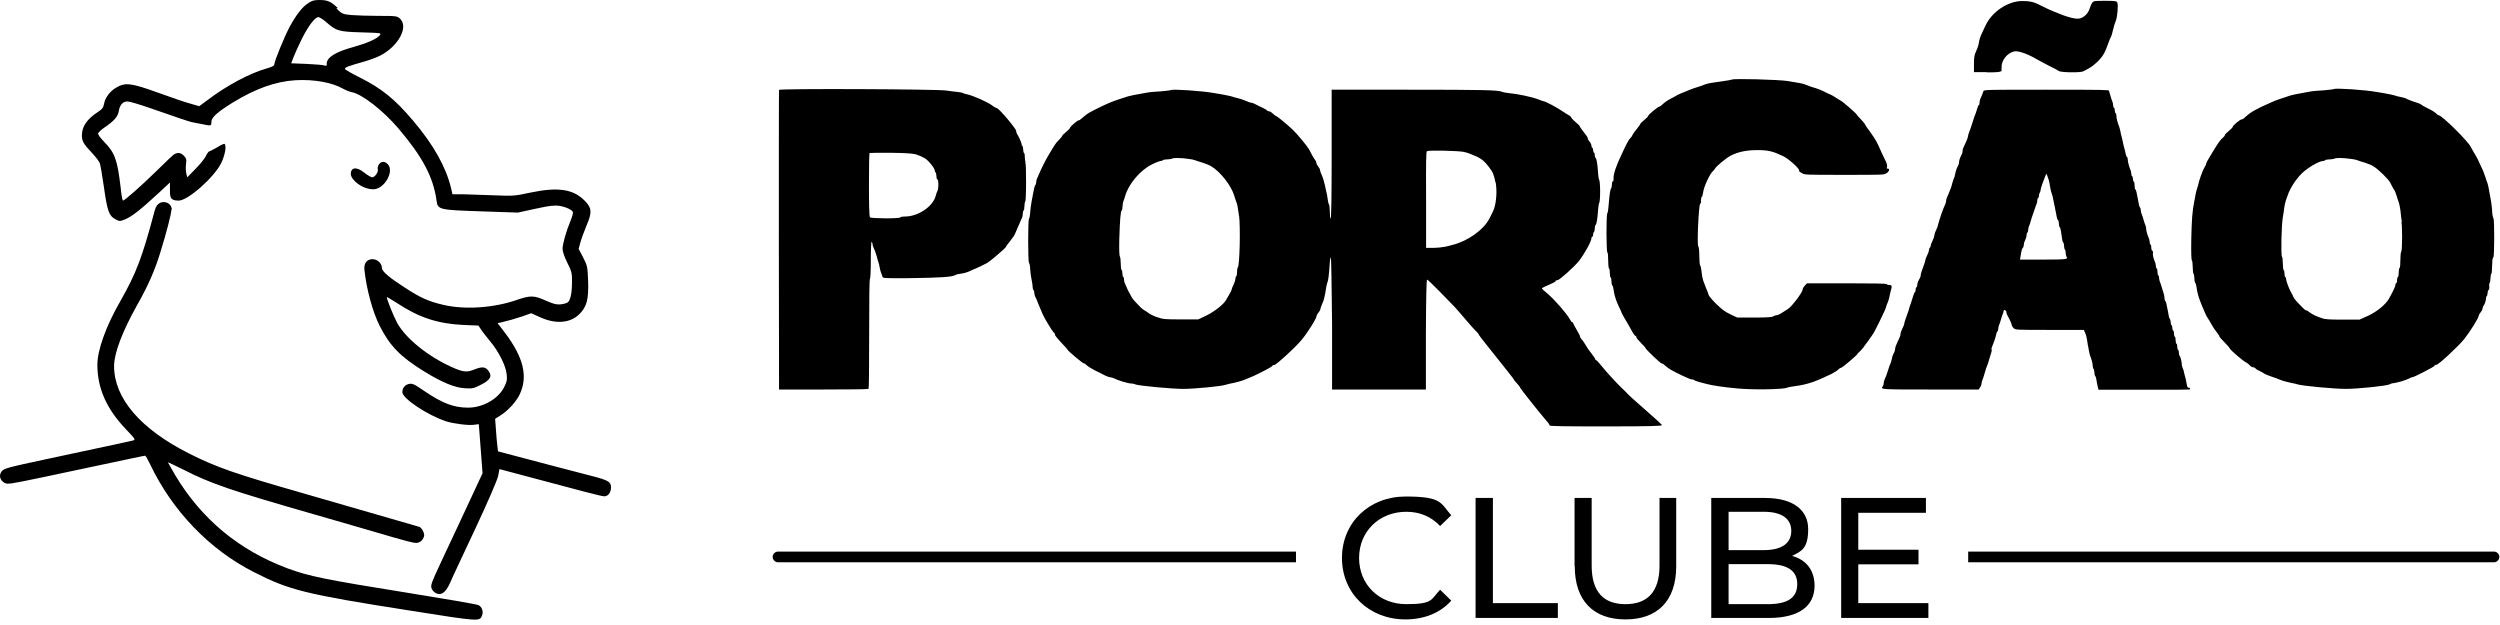 <?xml version="1.0" encoding="utf-8"?>
<svg xmlns="http://www.w3.org/2000/svg" fill="none" height="100%" overflow="visible" preserveAspectRatio="none" style="display: block;" viewBox="0 0 216 54" width="100%">
<g id="logo_">
<g id="Vector">
<path d="M171.654 6.235H170.55V5.523C170.55 4.935 170.586 4.739 170.746 4.4C170.853 4.187 170.96 3.848 170.977 3.67C170.995 3.51 171.084 3.207 171.156 3.046C171.227 2.886 171.405 2.494 171.548 2.209C172.1 1.015 173.489 0.089 174.719 0.089C175.948 0.089 175.948 0.374 177.409 0.98C178.585 1.479 179.262 1.657 179.654 1.603C180.045 1.532 180.42 1.158 180.544 0.748C180.598 0.552 180.705 0.321 180.776 0.232C180.901 0.071 180.972 0.071 181.88 0.071C182.753 0.071 182.86 0.089 182.932 0.214C183.038 0.41 182.932 1.514 182.807 1.799C182.753 1.906 182.646 2.245 182.575 2.547C182.504 2.833 182.433 3.118 182.397 3.153C182.361 3.207 182.237 3.492 182.13 3.812C182.023 4.133 181.845 4.543 181.738 4.703C181.506 5.113 180.918 5.665 180.491 5.897C180.313 5.986 180.081 6.111 179.992 6.164C179.778 6.289 178.032 6.271 177.872 6.128C177.801 6.075 177.444 5.879 177.035 5.683C176.643 5.487 176.09 5.184 175.805 5.024C175.128 4.632 174.362 4.382 174.06 4.436C173.454 4.561 172.937 5.166 172.937 5.772C172.937 6.378 172.902 6.111 172.848 6.164C172.795 6.235 172.403 6.253 171.654 6.253M162.961 26.473C163.139 26.046 163.174 25.957 163.228 25.725C163.263 25.511 163.37 25.084 163.424 24.888C163.477 24.71 163.424 24.621 163.246 24.621C163.067 24.621 163.032 24.585 163.014 24.549C162.978 24.496 161.749 24.478 159.54 24.478H156.12L155.941 24.674C155.834 24.781 155.745 24.941 155.745 25.03C155.745 25.244 154.819 26.473 154.516 26.669C154.445 26.705 154.231 26.865 154.017 26.99C153.804 27.133 153.572 27.239 153.483 27.239C153.394 27.239 153.269 27.293 153.216 27.329C153.144 27.4 152.717 27.436 151.612 27.436H150.098L149.492 27.15C149.029 26.937 148.744 26.705 148.281 26.26C147.942 25.921 147.657 25.583 147.622 25.476C147.604 25.387 147.55 25.226 147.497 25.119C147.461 25.03 147.39 24.87 147.354 24.763C147.319 24.656 147.247 24.496 147.212 24.389C147.123 24.193 147.052 23.855 146.998 23.338C146.98 23.142 146.927 22.964 146.891 22.928C146.856 22.893 146.82 22.518 146.82 22.109C146.82 21.699 146.784 21.325 146.731 21.289C146.606 21.182 146.766 17.762 146.891 17.619C147.016 17.477 146.962 17.441 146.962 17.299C146.962 17.156 146.998 17.031 147.034 17.014C147.069 16.996 147.123 16.835 147.141 16.675C147.194 16.158 147.729 15 148.014 14.769C148.067 14.715 148.138 14.644 148.174 14.573C148.281 14.359 149.189 13.611 149.563 13.433C150.205 13.112 150.917 12.969 151.844 12.969C152.788 12.969 153.198 13.076 154.089 13.504C154.534 13.718 155.443 14.537 155.443 14.715C155.443 14.893 155.549 14.858 155.674 14.947C155.888 15.107 155.924 15.107 159.308 15.107C162.693 15.107 162.747 15.107 162.961 14.983C163.192 14.876 163.317 14.573 163.121 14.573C162.925 14.573 163.05 14.484 163.05 14.377C163.05 14.27 163.014 14.127 162.978 14.038C162.943 13.967 162.765 13.593 162.586 13.219C162.426 12.827 162.212 12.399 162.141 12.257C162.07 12.114 161.82 11.722 161.571 11.384C161.322 11.063 161.126 10.76 161.126 10.725C161.126 10.689 160.965 10.511 160.787 10.315C160.609 10.137 160.431 9.941 160.413 9.887C160.36 9.781 159.273 8.818 159.006 8.676C158.881 8.605 158.667 8.48 158.542 8.391C158.418 8.302 158.24 8.213 158.133 8.159C158.026 8.124 157.759 7.999 157.527 7.874C157.295 7.767 156.992 7.643 156.85 7.607C156.618 7.554 156.244 7.411 155.924 7.286C155.745 7.215 155.549 7.179 154.463 7.001C153.661 6.877 149.742 6.77 149.635 6.877C149.599 6.894 149.243 6.966 148.833 7.019C147.924 7.144 147.586 7.197 147.39 7.269C147.087 7.393 146.695 7.518 146.464 7.589C146.339 7.625 146.09 7.714 145.929 7.785C145.769 7.856 145.466 7.981 145.27 8.052C145.074 8.142 144.86 8.231 144.807 8.284C144.736 8.32 144.522 8.444 144.308 8.551C144.094 8.658 143.809 8.854 143.684 8.979C143.56 9.104 143.417 9.21 143.364 9.21C143.257 9.21 142.42 9.905 142.402 10.012C142.402 10.066 142.241 10.226 142.063 10.368C141.885 10.511 141.725 10.671 141.725 10.707C141.725 10.742 141.564 10.956 141.368 11.206C141.172 11.437 141.03 11.669 141.03 11.705C141.03 11.74 140.959 11.829 140.887 11.9C140.727 12.061 140.567 12.346 140.104 13.344C139.623 14.359 139.409 15 139.409 15.392C139.409 15.784 139.373 15.624 139.338 15.66C139.302 15.677 139.266 15.82 139.266 15.962C139.266 16.105 139.231 16.247 139.195 16.283C139.124 16.372 139.052 16.853 138.981 17.78C138.963 18.1 138.91 18.385 138.874 18.421C138.767 18.528 138.785 21.752 138.874 21.806C138.928 21.824 138.946 22.144 138.946 22.501C138.946 22.857 138.981 23.178 139.017 23.195C139.07 23.213 139.088 23.391 139.088 23.587C139.088 23.783 139.124 23.944 139.159 23.979C139.213 23.997 139.231 24.157 139.231 24.318C139.231 24.478 139.266 24.639 139.302 24.656C139.338 24.674 139.391 24.834 139.409 24.995C139.462 25.476 139.623 25.957 139.854 26.456C139.979 26.705 140.086 26.937 140.086 26.972C140.086 27.008 140.193 27.204 140.317 27.418C140.656 27.988 140.834 28.308 141.03 28.665C141.119 28.825 141.226 28.985 141.279 29.003C141.351 29.021 141.386 29.092 141.386 29.146C141.386 29.199 141.564 29.413 141.778 29.627C141.992 29.84 142.17 30.037 142.17 30.072C142.17 30.161 143.471 31.408 143.578 31.408C143.684 31.408 143.756 31.497 143.863 31.586C143.969 31.693 144.183 31.836 144.326 31.925C144.86 32.246 146.018 32.78 146.161 32.78C146.303 32.78 146.321 32.798 146.357 32.834C146.392 32.869 146.588 32.94 146.766 32.994C146.962 33.047 147.265 33.118 147.443 33.172C147.853 33.297 149.082 33.475 150.134 33.564C151.452 33.689 154.071 33.653 154.409 33.493C154.463 33.457 154.819 33.404 155.175 33.35C156.173 33.208 156.814 32.994 158.222 32.317C158.471 32.192 158.756 32.014 158.827 31.925C158.899 31.854 158.988 31.782 159.059 31.782C159.166 31.782 160.413 30.713 160.466 30.607C160.466 30.571 160.591 30.446 160.698 30.357C160.805 30.25 160.93 30.108 160.983 30.037C161.037 29.965 161.215 29.698 161.393 29.484C161.553 29.253 161.785 28.932 161.892 28.754C162.105 28.38 162.711 27.133 162.818 26.883C162.854 26.794 162.925 26.616 162.978 26.491M88.582 14.038C88.635 14.074 88.653 14.715 88.653 15.731C88.653 16.746 88.617 17.388 88.582 17.423C88.546 17.441 88.51 17.619 88.51 17.815C88.51 18.011 88.475 18.172 88.439 18.189C88.404 18.207 88.368 18.332 88.368 18.474C88.368 18.617 88.332 18.759 88.297 18.831C88.261 18.902 88.19 19.044 88.154 19.151C88.118 19.258 87.994 19.508 87.905 19.721C87.816 19.935 87.709 20.167 87.673 20.256C87.638 20.345 87.442 20.612 87.263 20.844C87.067 21.075 86.907 21.307 86.907 21.343C86.907 21.414 85.553 22.572 85.304 22.714C85.037 22.857 84.306 23.213 84.27 23.213C84.235 23.213 84.057 23.302 83.825 23.409C83.611 23.516 83.255 23.623 83.041 23.641C82.827 23.676 82.614 23.712 82.578 23.748C82.346 23.926 81.349 23.997 78.587 24.033C76.45 24.051 76.289 24.033 76.254 23.926C76.236 23.855 76.182 23.712 76.147 23.623C76.075 23.463 75.986 23.071 75.969 22.928C75.969 22.875 75.933 22.768 75.897 22.661C75.862 22.554 75.79 22.323 75.755 22.162C75.666 21.841 75.559 21.556 75.452 21.343C75.416 21.271 75.381 21.129 75.381 21.058C75.381 20.986 75.345 20.897 75.309 20.897C75.274 20.897 75.238 21.467 75.238 22.465C75.238 23.463 75.202 24.051 75.167 24.086C75.113 24.122 75.096 25.725 75.096 28.825C75.096 31.925 75.078 33.564 75.042 33.6C75.007 33.635 73.243 33.653 71.141 33.653H67.31C67.31 33.635 67.292 20.755 67.292 20.755C67.292 13.664 67.292 7.821 67.31 7.767C67.346 7.643 80.814 7.696 81.758 7.821C82.097 7.874 82.542 7.928 82.756 7.946C82.97 7.963 83.184 8.017 83.219 8.052C83.273 8.088 83.433 8.124 83.593 8.159C84.039 8.248 85.339 8.818 85.713 9.104C85.892 9.246 86.105 9.353 86.141 9.353C86.301 9.353 87.798 11.117 87.798 11.313C87.798 11.509 87.905 11.598 88.029 11.847C88.154 12.097 88.261 12.364 88.261 12.435C88.261 12.506 88.297 12.595 88.332 12.613C88.368 12.631 88.404 12.774 88.404 12.916C88.404 13.059 88.439 13.201 88.475 13.219C88.528 13.237 88.546 13.415 88.546 13.611C88.546 13.807 88.582 13.967 88.617 14.003M80.975 15.499C80.939 15.481 80.903 15.339 80.903 15.196C80.903 15.054 80.868 14.911 80.832 14.893C80.796 14.876 80.761 14.787 80.761 14.733C80.761 14.537 80.226 13.86 79.888 13.664C79.71 13.557 79.389 13.415 79.157 13.344C78.837 13.255 78.249 13.219 76.966 13.201C75.986 13.201 75.167 13.201 75.131 13.219C75.096 13.255 75.078 14.484 75.078 15.98C75.078 17.477 75.096 18.706 75.167 18.777C75.274 18.884 77.732 18.902 77.803 18.777C77.821 18.724 78.017 18.706 78.213 18.706C79.318 18.706 80.583 17.851 80.832 16.96C80.885 16.746 80.975 16.515 81.01 16.461C81.099 16.283 81.099 15.57 81.01 15.517M143.56 36.735C143.578 36.806 142.58 36.842 138.732 36.842C134.884 36.842 133.886 36.824 133.886 36.753C133.886 36.682 133.726 36.468 133.512 36.236C133.013 35.666 131.338 33.546 131.338 33.493C131.338 33.439 131.267 33.386 131.214 33.297C131.142 33.208 131.018 33.083 130.946 32.994C130.875 32.905 130.804 32.834 130.804 32.798C130.804 32.762 130.127 31.907 128.488 29.858C128.078 29.36 127.74 28.896 127.74 28.861C127.74 28.825 127.651 28.736 127.562 28.647C127.455 28.558 127.045 28.095 126.635 27.614C126.225 27.133 125.78 26.616 125.655 26.491C125.531 26.367 124.961 25.779 124.408 25.209C123.838 24.639 123.357 24.157 123.304 24.157C123.25 24.157 123.215 25.28 123.197 28.896V33.653H115.091V27.934C115.055 24.514 115.02 22.233 114.984 22.233C114.948 22.233 114.895 22.536 114.877 22.91C114.824 23.73 114.77 24.229 114.681 24.425C114.645 24.514 114.592 24.71 114.574 24.888C114.556 25.048 114.503 25.262 114.503 25.351C114.485 25.44 114.432 25.601 114.414 25.743C114.396 25.868 114.307 26.117 114.218 26.295C114.147 26.473 114.075 26.669 114.075 26.723C114.075 26.776 114.004 26.901 113.915 27.008C113.826 27.115 113.755 27.239 113.755 27.293C113.755 27.507 112.953 28.789 112.419 29.413C111.902 30.037 110.263 31.533 110.103 31.533C109.942 31.533 109.978 31.586 109.907 31.64C109.746 31.782 108.802 32.263 108.25 32.513C108 32.62 107.68 32.744 107.555 32.798C107.306 32.905 106.807 33.047 106.326 33.136C106.165 33.172 105.969 33.225 105.898 33.243C105.613 33.368 103.208 33.6 102.246 33.6C101.248 33.6 98.362 33.332 98.077 33.208C97.97 33.154 97.828 33.136 97.739 33.136C97.489 33.136 96.581 32.869 96.207 32.673C96.135 32.638 96.011 32.602 95.939 32.602C95.868 32.602 95.654 32.531 95.476 32.442C95.298 32.352 94.906 32.139 94.585 31.996C94.283 31.836 93.962 31.64 93.891 31.551C93.802 31.462 93.695 31.39 93.641 31.39C93.534 31.39 92.287 30.339 92.234 30.215C92.234 30.179 92.091 30.037 91.967 29.894C91.486 29.395 91.147 29.003 91.147 28.914C91.147 28.825 91.094 28.754 91.005 28.683C90.844 28.504 90.239 27.489 90.096 27.168C90.007 26.972 89.882 26.669 89.757 26.366C89.579 25.903 89.508 25.743 89.437 25.618C89.401 25.547 89.366 25.404 89.366 25.298C89.366 25.191 89.33 25.084 89.294 25.066C89.259 25.048 89.223 24.924 89.223 24.817C89.223 24.71 89.187 24.407 89.134 24.193C89.081 23.962 89.027 23.552 89.009 23.267C89.009 23 88.938 22.732 88.902 22.697C88.813 22.59 88.813 19.009 88.902 18.92C88.938 18.884 88.992 18.635 89.009 18.35C89.027 18.065 89.081 17.637 89.134 17.388C89.187 17.138 89.241 16.835 89.259 16.729C89.348 16.23 89.401 16.034 89.455 15.98C89.49 15.962 89.526 15.855 89.526 15.749C89.526 15.642 89.561 15.499 89.597 15.428C89.633 15.357 89.704 15.214 89.74 15.107C89.954 14.591 90.399 13.7 90.684 13.255C90.844 12.969 91.058 12.649 91.129 12.524C91.201 12.399 91.379 12.186 91.521 12.061C91.646 11.936 91.771 11.776 91.771 11.74C91.771 11.705 91.931 11.544 92.109 11.402C92.287 11.259 92.448 11.099 92.448 11.045C92.448 10.956 93.071 10.404 93.178 10.404C93.285 10.404 93.392 10.279 93.588 10.119C94.015 9.763 94.051 9.745 95.102 9.228C95.565 8.997 96.242 8.712 96.599 8.605C96.955 8.48 97.311 8.373 97.365 8.355C97.489 8.302 98.273 8.142 99.022 8.017C99.271 7.963 99.859 7.91 100.304 7.892C100.75 7.856 101.141 7.803 101.177 7.785C101.284 7.678 103.867 7.856 104.865 8.035C105.88 8.195 106.397 8.32 106.486 8.355C106.54 8.391 106.718 8.427 106.878 8.462C107.056 8.498 107.377 8.605 107.591 8.694C107.804 8.801 108.036 8.872 108.089 8.872C108.196 8.872 108.321 8.925 108.66 9.104C108.731 9.139 108.927 9.246 109.105 9.317C109.283 9.406 109.443 9.495 109.479 9.549C109.497 9.585 109.586 9.62 109.657 9.62C109.728 9.62 109.871 9.709 109.978 9.816C110.085 9.923 110.192 10.012 110.227 10.012C110.316 10.012 111.189 10.725 111.706 11.223C112.098 11.598 112.953 12.631 113.096 12.898C113.149 12.987 113.274 13.219 113.381 13.433C113.505 13.646 113.63 13.842 113.666 13.878C113.701 13.931 113.737 14.003 113.737 14.074C113.737 14.145 113.808 14.288 113.897 14.395C113.986 14.502 114.058 14.644 114.058 14.715C114.058 14.787 114.111 14.947 114.182 15.089C114.289 15.321 114.378 15.588 114.485 16.052C114.485 16.141 114.556 16.354 114.592 16.55C114.645 16.746 114.699 17.049 114.717 17.245C114.735 17.441 114.788 17.619 114.824 17.673C114.859 17.708 114.895 17.993 114.895 18.296C114.895 18.599 114.931 18.884 114.966 18.902C115.02 18.938 115.055 17.031 115.055 13.344V7.75C115.073 7.75 121.647 7.75 121.647 7.75C128.185 7.75 129.468 7.785 129.753 7.928C129.842 7.963 130.091 8.017 130.287 8.035C131.089 8.106 132.372 8.373 132.906 8.587C133.067 8.658 133.28 8.729 133.369 8.747C133.583 8.783 134.545 9.3 135.008 9.62C135.24 9.781 135.489 9.923 135.578 9.976C135.65 10.012 135.739 10.101 135.774 10.172C135.792 10.244 135.97 10.404 136.149 10.564C136.327 10.707 136.487 10.867 136.487 10.903C136.487 10.938 136.576 11.063 136.665 11.188C137.111 11.758 137.182 11.865 137.182 11.954C137.182 12.043 137.253 12.132 137.342 12.239C137.431 12.346 137.503 12.506 137.503 12.595C137.503 12.684 137.538 12.774 137.574 12.774C137.609 12.774 137.645 12.863 137.645 12.952C137.645 13.041 137.681 13.165 137.716 13.183C137.77 13.201 137.788 13.308 137.788 13.415C137.788 13.522 137.823 13.611 137.859 13.646C137.948 13.7 138.019 14.145 138.073 14.929C138.09 15.25 138.144 15.535 138.179 15.57C138.215 15.624 138.251 16.052 138.251 16.55C138.251 17.049 138.215 17.477 138.179 17.512C138.144 17.548 138.09 17.851 138.073 18.154C138.019 18.92 137.948 19.383 137.859 19.436C137.823 19.454 137.788 19.597 137.788 19.739C137.788 19.882 137.752 20.024 137.716 20.042C137.681 20.06 137.645 20.167 137.645 20.274C137.645 20.381 137.609 20.452 137.574 20.452C137.538 20.452 137.503 20.505 137.503 20.559C137.503 20.844 136.915 21.913 136.416 22.554C136.006 23.071 134.723 24.211 134.563 24.211C134.403 24.211 134.42 24.247 134.403 24.3C134.349 24.371 134.171 24.46 133.441 24.781C133.316 24.834 133.227 24.888 133.227 24.924C133.227 24.959 133.458 25.173 133.761 25.422C134.314 25.886 135.383 27.115 135.632 27.578C135.703 27.721 135.792 27.845 135.846 27.845C135.899 27.845 135.917 27.881 135.917 27.916C135.917 27.952 136.059 28.219 136.22 28.487C136.38 28.754 136.523 29.039 136.523 29.092C136.523 29.146 136.576 29.235 136.63 29.288C136.701 29.342 136.826 29.538 136.95 29.734C137.057 29.93 137.307 30.304 137.503 30.535C137.681 30.767 137.841 31.016 137.841 31.052C137.841 31.088 137.877 31.123 137.912 31.123C137.948 31.123 138.126 31.301 138.304 31.533C138.714 32.05 139.64 33.065 140.068 33.475C140.246 33.635 140.442 33.831 140.495 33.885C140.656 34.098 141.226 34.597 142.384 35.613C143.043 36.183 143.578 36.682 143.613 36.735M107.056 18.688C106.949 17.904 106.896 17.601 106.807 17.423C106.771 17.334 106.7 17.12 106.646 16.924C106.379 16.034 105.417 14.804 104.633 14.359C104.455 14.252 104.099 14.11 103.849 14.038C103.6 13.967 103.333 13.878 103.244 13.842C103.155 13.807 102.941 13.753 102.745 13.736C102.014 13.629 101.391 13.629 101.284 13.7C101.231 13.736 101.017 13.771 100.839 13.771C100.66 13.771 100.5 13.807 100.465 13.842C100.447 13.878 100.34 13.914 100.269 13.914C100.197 13.914 99.859 14.038 99.538 14.199C98.523 14.697 97.525 15.873 97.222 16.907C97.169 17.103 97.097 17.316 97.062 17.388C97.026 17.459 96.99 17.655 96.99 17.815C96.99 17.976 96.955 18.136 96.919 18.172C96.812 18.278 96.759 19.044 96.706 20.666C96.688 21.592 96.706 22.109 96.759 22.162C96.795 22.198 96.83 22.465 96.83 22.75C96.83 23.035 96.866 23.302 96.901 23.32C96.955 23.338 96.973 23.48 96.973 23.623C96.973 23.765 97.008 23.908 97.044 23.926C97.097 23.944 97.115 24.051 97.115 24.157C97.115 24.264 97.151 24.407 97.186 24.478C97.222 24.549 97.293 24.71 97.347 24.834C97.4 24.959 97.489 25.173 97.561 25.28C97.632 25.387 97.721 25.583 97.774 25.672C97.828 25.779 97.97 25.957 98.095 26.081C98.22 26.206 98.398 26.402 98.505 26.509C98.612 26.634 98.772 26.741 98.843 26.794C98.932 26.83 99.111 26.954 99.253 27.061C99.396 27.168 99.734 27.329 100.019 27.418C100.482 27.578 100.66 27.596 102.032 27.596H103.529L104.206 27.275C104.918 26.937 105.773 26.26 105.952 25.886C106.005 25.779 106.148 25.547 106.237 25.387C106.344 25.226 106.415 25.066 106.415 25.013C106.415 24.959 106.486 24.781 106.575 24.603C106.664 24.425 106.736 24.211 106.736 24.104C106.736 23.997 106.771 23.908 106.807 23.872C106.86 23.855 106.878 23.676 106.878 23.498C106.878 23.32 106.914 23.142 106.949 23.106C107.11 22.928 107.181 19.632 107.056 18.617M129.201 15.731C129.04 15 129.022 14.947 128.631 14.412C128.256 13.931 128.025 13.736 127.615 13.54C127.009 13.272 126.813 13.201 126.493 13.13C126.065 13.023 123.411 12.969 123.286 13.059C123.215 13.112 123.197 14.003 123.215 17.263V21.414C123.232 21.414 123.856 21.414 123.856 21.414C124.194 21.414 124.622 21.36 124.818 21.325C125.014 21.289 125.299 21.218 125.477 21.165C126.796 20.844 128.185 19.864 128.684 18.884C128.844 18.581 129.005 18.243 129.058 18.118C129.29 17.512 129.361 16.443 129.218 15.731M189.185 33.511C189.238 33.582 189.238 33.617 189.167 33.653C189.096 33.671 187.314 33.689 185.176 33.671H181.31C181.31 33.653 181.239 33.386 181.239 33.386C181.203 33.243 181.15 32.976 181.132 32.816C181.114 32.655 181.061 32.513 181.025 32.477C180.99 32.459 180.954 32.317 180.954 32.174C180.954 32.032 180.918 31.889 180.883 31.872C180.847 31.854 180.812 31.729 180.812 31.622C180.812 31.426 180.722 31.088 180.58 30.713C180.544 30.624 180.509 30.428 180.473 30.25C180.455 30.09 180.402 29.876 180.384 29.787C180.384 29.698 180.331 29.502 180.313 29.324C180.295 29.164 180.224 28.896 180.152 28.754L180.045 28.504H177.088C174.149 28.504 174.131 28.504 173.97 28.344C173.881 28.255 173.81 28.13 173.81 28.077C173.81 28.023 173.739 27.827 173.65 27.649C173.561 27.489 173.454 27.275 173.418 27.204C173.383 27.133 173.347 27.026 173.347 26.954C173.347 26.883 173.293 26.83 173.24 26.794C173.169 26.776 173.115 26.794 173.115 26.865C173.115 26.937 173.08 27.044 173.044 27.115C173.008 27.186 172.937 27.4 172.884 27.596C172.83 27.792 172.759 28.006 172.723 28.077C172.688 28.148 172.652 28.291 172.652 28.398C172.652 28.504 172.616 28.611 172.581 28.629C172.545 28.647 172.492 28.772 172.474 28.878C172.438 29.11 172.207 29.769 172.1 30.001C172.064 30.072 172.046 30.161 172.082 30.215C172.1 30.25 172.082 30.357 172.046 30.464C172.011 30.571 171.939 30.803 171.886 30.981C171.797 31.319 171.744 31.48 171.601 31.818C171.565 31.925 171.494 32.157 171.441 32.352C171.387 32.548 171.316 32.762 171.28 32.834C171.245 32.905 171.209 33.047 171.209 33.118C171.209 33.19 171.156 33.368 171.084 33.457L170.96 33.653H166.809C162.693 33.653 162.426 33.653 162.658 33.404C162.693 33.35 162.747 33.243 162.747 33.136C162.747 33.029 162.782 32.905 162.818 32.816C162.925 32.584 163.032 32.317 163.139 31.961C163.192 31.765 163.263 31.569 163.281 31.533C163.335 31.462 163.442 31.088 163.477 30.927C163.477 30.82 163.584 30.571 163.673 30.411C163.709 30.339 163.744 30.197 163.744 30.126C163.744 30.054 163.78 29.912 163.816 29.84C163.851 29.769 163.923 29.609 163.976 29.484C164.029 29.36 164.101 29.199 164.136 29.128C164.172 29.057 164.208 28.932 164.208 28.843C164.208 28.754 164.279 28.558 164.368 28.38C164.457 28.219 164.528 28.023 164.528 27.97C164.528 27.881 164.653 27.524 164.831 27.026C164.867 26.937 164.938 26.741 164.974 26.562C165.027 26.402 165.098 26.188 165.134 26.099C165.17 26.01 165.241 25.779 165.294 25.583C165.366 25.387 165.419 25.226 165.455 25.226C165.49 25.226 165.508 25.137 165.508 25.048C165.508 24.959 165.544 24.834 165.579 24.817C165.633 24.799 165.651 24.71 165.651 24.621C165.651 24.532 165.686 24.407 165.722 24.318C165.775 24.229 165.829 24.086 165.882 24.015C165.936 23.926 165.954 23.801 165.954 23.73C165.954 23.659 166.043 23.374 166.15 23.106C166.256 22.839 166.345 22.554 166.345 22.501C166.345 22.447 166.417 22.233 166.506 22.055C166.595 21.895 166.666 21.663 166.666 21.592C166.666 21.521 166.702 21.414 166.737 21.396C166.791 21.378 166.809 21.289 166.809 21.236C166.809 21.182 166.88 20.968 166.969 20.808C167.058 20.63 167.129 20.416 167.129 20.345C167.129 20.274 167.165 20.149 167.201 20.06C167.325 19.811 167.432 19.543 167.468 19.347C167.539 19.027 167.913 17.94 168.074 17.637C168.109 17.566 168.145 17.423 168.145 17.352C168.145 17.281 168.18 17.138 168.216 17.067C168.27 16.942 168.376 16.729 168.519 16.337C168.555 16.247 168.644 16.016 168.679 15.82C168.733 15.624 168.804 15.428 168.822 15.392C168.857 15.339 168.911 15.178 168.929 15.018C168.964 14.858 169.018 14.662 169.053 14.573C169.089 14.484 169.16 14.359 169.196 14.27C169.249 14.181 169.267 14.038 169.267 13.967C169.267 13.896 169.303 13.736 169.356 13.629C169.534 13.255 169.57 13.183 169.57 13.041C169.57 12.898 169.606 12.827 169.641 12.756C169.802 12.435 170.033 11.883 170.033 11.794C170.033 11.705 170.087 11.526 170.176 11.313C170.247 11.099 170.39 10.725 170.461 10.475C170.532 10.226 170.621 9.959 170.657 9.905C170.692 9.834 170.764 9.62 170.817 9.424C170.871 9.228 170.942 9.068 170.977 9.068C171.013 9.068 171.031 8.979 171.031 8.872C171.031 8.765 171.067 8.623 171.102 8.533C171.191 8.373 171.316 8.052 171.369 7.874C171.405 7.75 171.744 7.75 176.803 7.75C181.863 7.75 182.201 7.767 182.219 7.839C182.219 7.892 182.29 8.088 182.344 8.284C182.397 8.48 182.468 8.694 182.504 8.765C182.54 8.836 182.575 8.997 182.575 9.086C182.575 9.175 182.611 9.299 182.646 9.317C182.7 9.335 182.718 9.442 182.718 9.549C182.718 9.656 182.753 9.763 182.789 9.781C182.842 9.798 182.86 9.923 182.86 10.03C182.86 10.226 182.949 10.564 183.092 10.938C183.128 11.028 183.163 11.188 183.199 11.33C183.217 11.455 183.27 11.705 183.323 11.865C183.359 12.025 183.413 12.239 183.43 12.328C183.43 12.417 183.502 12.613 183.537 12.791C183.591 12.952 183.644 13.201 183.662 13.308C183.68 13.415 183.733 13.54 183.769 13.557C183.804 13.575 183.84 13.682 183.84 13.789C183.84 14.003 183.965 14.43 184.072 14.68C184.107 14.751 184.143 14.893 184.143 15C184.143 15.107 184.179 15.214 184.214 15.232C184.268 15.25 184.286 15.357 184.286 15.464C184.286 15.57 184.321 15.677 184.357 15.695C184.41 15.713 184.428 15.873 184.428 16.034C184.428 16.194 184.464 16.354 184.499 16.372C184.535 16.39 184.588 16.532 184.606 16.657C184.624 16.8 184.677 16.996 184.695 17.103C184.713 17.209 184.749 17.423 184.784 17.584C184.802 17.744 184.856 17.887 184.891 17.922C184.927 17.94 184.962 18.047 184.962 18.154C184.962 18.261 184.998 18.403 185.034 18.474C185.069 18.546 185.141 18.759 185.194 18.955C185.248 19.151 185.319 19.365 185.354 19.436C185.39 19.508 185.426 19.65 185.426 19.739C185.426 19.917 185.55 20.363 185.657 20.577C185.693 20.648 185.729 20.79 185.729 20.897C185.729 21.004 185.764 21.111 185.8 21.129C185.853 21.147 185.871 21.271 185.871 21.396C185.871 21.521 185.907 21.645 185.96 21.663C186.014 21.681 186.031 21.788 186.014 21.859C185.978 22.002 186.067 22.358 186.192 22.643C186.227 22.714 186.263 22.857 186.263 22.964C186.263 23.071 186.299 23.178 186.334 23.195C186.388 23.213 186.406 23.356 186.406 23.498C186.406 23.641 186.441 23.783 186.477 23.801C186.53 23.819 186.548 23.926 186.548 24.033C186.548 24.14 186.584 24.282 186.619 24.353C186.655 24.425 186.726 24.639 186.78 24.834C186.833 25.03 186.904 25.262 186.94 25.351C186.976 25.458 187.011 25.618 187.011 25.743C187.011 25.868 187.047 25.975 187.083 26.01C187.118 26.028 187.172 26.171 187.189 26.295C187.207 26.438 187.261 26.634 187.278 26.741C187.296 26.848 187.35 27.061 187.368 27.222C187.385 27.382 187.439 27.524 187.474 27.56C187.51 27.578 187.546 27.703 187.546 27.827C187.546 27.952 187.581 28.077 187.617 28.095C187.67 28.113 187.688 28.219 187.688 28.326C187.688 28.433 187.724 28.54 187.759 28.558C187.813 28.576 187.831 28.7 187.831 28.825C187.831 28.95 187.866 29.075 187.902 29.092C187.955 29.11 187.973 29.253 187.973 29.395C187.973 29.538 188.009 29.68 188.045 29.698C188.098 29.716 188.116 29.84 188.116 29.965C188.116 30.09 188.151 30.215 188.187 30.233C188.24 30.25 188.258 30.375 188.258 30.5C188.258 30.624 188.294 30.731 188.33 30.767C188.401 30.803 188.526 31.39 188.508 31.515C188.508 31.551 188.526 31.675 188.579 31.782C188.632 31.907 188.686 32.05 188.686 32.121C188.686 32.174 188.757 32.37 188.793 32.548C188.846 32.709 188.9 32.976 188.917 33.118C188.935 33.261 188.989 33.439 189.024 33.475M178.567 22.198C178.513 22.144 178.478 22.002 178.478 21.859C178.478 21.717 178.442 21.592 178.406 21.556C178.371 21.539 178.335 21.396 178.335 21.254C178.335 21.111 178.3 20.968 178.264 20.951C178.228 20.933 178.175 20.773 178.157 20.594C178.139 20.434 178.086 20.149 178.068 19.989C178.05 19.828 177.997 19.65 177.961 19.632C177.925 19.615 177.89 19.472 177.89 19.329C177.89 19.187 177.854 19.062 177.819 19.027C177.783 19.009 177.729 18.884 177.712 18.777C177.605 18.261 177.427 17.316 177.373 17.103C177.355 16.978 177.302 16.8 177.266 16.711C177.231 16.622 177.177 16.443 177.159 16.301C177.142 16.176 177.088 15.945 177.07 15.802C177.053 15.677 176.999 15.481 176.963 15.41C176.928 15.321 176.874 15.178 176.857 15.107C176.839 14.983 176.803 15 176.714 15.214C176.554 15.606 176.322 16.23 176.304 16.426C176.304 16.515 176.251 16.639 176.215 16.693C176.18 16.746 176.162 16.853 176.162 16.924C176.162 16.996 176.162 17.067 176.09 17.103C176.055 17.12 176.019 17.227 176.019 17.334C176.019 17.441 175.984 17.584 175.948 17.655C175.912 17.726 175.841 17.922 175.788 18.1C175.734 18.261 175.663 18.474 175.627 18.564C175.592 18.652 175.52 18.866 175.467 19.062C175.413 19.258 175.342 19.472 175.307 19.543C175.271 19.615 175.235 19.775 175.235 19.864C175.235 19.953 175.2 20.078 175.164 20.096C175.128 20.113 175.093 20.22 175.093 20.327C175.093 20.434 175.039 20.612 174.986 20.719C174.915 20.844 174.861 21.022 174.861 21.129C174.861 21.236 174.826 21.36 174.772 21.414C174.701 21.485 174.665 21.574 174.576 22.144L174.523 22.429H176.518C178.496 22.429 178.763 22.394 178.531 22.18M215.391 22.269C215.355 22.287 215.32 22.608 215.32 22.964C215.32 23.32 215.284 23.641 215.248 23.659C215.213 23.676 215.177 23.855 215.177 24.051C215.177 24.247 215.142 24.407 215.106 24.442C215.07 24.46 215.053 24.603 215.07 24.745C215.088 24.888 215.07 25.03 215.017 25.048C214.963 25.084 214.928 25.209 214.928 25.315C214.928 25.422 214.892 25.565 214.857 25.583C214.821 25.601 214.785 25.707 214.785 25.814C214.785 25.921 214.75 26.064 214.714 26.153C214.678 26.242 214.607 26.384 214.554 26.456C214.518 26.545 214.482 26.652 214.482 26.705C214.482 26.759 214.411 26.883 214.322 26.99C214.233 27.097 214.162 27.222 214.162 27.275C214.162 27.471 213.414 28.647 212.915 29.288C212.398 29.93 210.688 31.515 210.51 31.515C210.331 31.515 210.385 31.569 210.331 31.622C210.242 31.729 208.568 32.584 208.461 32.584C208.354 32.584 208.265 32.655 208.087 32.727C207.748 32.887 207.249 33.029 206.84 33.101C206.715 33.101 206.537 33.154 206.466 33.208C206.163 33.35 203.669 33.6 202.689 33.6C201.709 33.6 198.965 33.35 198.502 33.208C198.36 33.154 198.146 33.118 198.039 33.101C197.665 33.029 197.148 32.887 196.917 32.78C196.792 32.727 196.471 32.602 196.186 32.513C195.919 32.424 195.634 32.299 195.58 32.246C195.509 32.192 195.349 32.103 195.224 32.05C195.082 31.996 194.939 31.907 194.886 31.836C194.832 31.782 194.743 31.729 194.654 31.729C194.565 31.729 194.458 31.658 194.387 31.569C194.316 31.48 194.173 31.373 194.102 31.337C193.888 31.266 192.694 30.25 192.641 30.09C192.623 30.037 192.409 29.787 192.178 29.555C191.946 29.324 191.75 29.11 191.75 29.057C191.75 29.003 191.643 28.861 191.536 28.718C191.412 28.576 191.216 28.273 191.091 28.059C190.984 27.845 190.824 27.596 190.752 27.489C190.61 27.275 190.521 27.061 190.2 26.295C190.165 26.188 190.093 26.028 190.058 25.921C189.933 25.618 189.826 25.173 189.773 24.763C189.755 24.603 189.701 24.46 189.666 24.425C189.63 24.407 189.594 24.229 189.594 24.051C189.594 23.872 189.559 23.694 189.523 23.659C189.488 23.641 189.452 23.374 189.452 23.088C189.452 22.803 189.416 22.536 189.381 22.501C189.327 22.447 189.309 21.824 189.327 20.648C189.363 18.973 189.416 18.207 189.594 17.352C189.63 17.138 189.701 16.853 189.719 16.693C189.755 16.55 189.79 16.372 189.826 16.301C189.844 16.247 189.88 16.141 189.897 16.069C189.986 15.606 190.307 14.715 190.485 14.43C190.556 14.323 190.61 14.199 190.61 14.163C190.61 14.074 190.717 13.878 191.162 13.148C191.608 12.417 191.857 12.043 192.053 11.9C192.142 11.829 192.231 11.722 192.231 11.669C192.231 11.616 192.391 11.455 192.57 11.313C192.748 11.17 192.908 11.01 192.908 10.956C192.908 10.849 193.549 10.315 193.674 10.315C193.799 10.315 193.906 10.19 194.084 10.03C194.458 9.709 194.583 9.638 195.349 9.246C195.901 8.979 196.756 8.605 197.041 8.533C197.166 8.498 197.326 8.444 197.843 8.266C197.968 8.213 198.787 8.052 199.5 7.928C199.749 7.874 200.337 7.821 200.782 7.803C201.228 7.767 201.62 7.714 201.655 7.696C201.762 7.589 204.346 7.767 205.343 7.946C206.359 8.106 206.875 8.231 206.964 8.266C207.018 8.302 207.196 8.337 207.392 8.373C207.588 8.409 207.855 8.48 207.998 8.569C208.14 8.64 208.461 8.765 208.71 8.836C208.96 8.908 209.173 8.997 209.191 9.032C209.191 9.068 209.476 9.21 209.779 9.371C210.082 9.513 210.403 9.709 210.474 9.798C210.563 9.887 210.652 9.959 210.706 9.959C210.973 9.959 213.307 12.257 213.485 12.72C213.52 12.774 213.645 13.005 213.77 13.219C213.895 13.433 214.055 13.7 214.108 13.825C214.162 13.949 214.251 14.127 214.286 14.216C214.5 14.644 214.607 14.893 214.732 15.285C214.785 15.446 214.839 15.66 214.892 15.749C214.928 15.838 214.963 15.998 214.999 16.141C215.017 16.265 215.053 16.443 215.07 16.532C215.195 17.138 215.284 17.691 215.32 18.189C215.32 18.51 215.391 18.795 215.427 18.849C215.534 18.955 215.516 22.18 215.427 22.233M207.552 19.187C207.517 19.151 207.463 18.902 207.445 18.617C207.392 18.047 207.321 17.655 207.232 17.423C207.196 17.334 207.125 17.12 207.071 16.924C207.018 16.729 206.911 16.461 206.804 16.319C206.715 16.176 206.59 15.945 206.537 15.82C206.376 15.481 205.468 14.608 205.076 14.377C204.88 14.252 204.524 14.11 204.274 14.038C204.025 13.967 203.74 13.878 203.669 13.842C203.579 13.807 203.366 13.753 203.17 13.736C202.439 13.629 201.816 13.629 201.709 13.7C201.655 13.736 201.442 13.771 201.263 13.771C201.085 13.771 200.925 13.807 200.889 13.842C200.872 13.878 200.782 13.914 200.693 13.914C200.373 13.914 199.393 14.484 198.894 14.965C198.377 15.464 197.843 16.283 197.647 16.907C197.576 17.103 197.487 17.334 197.469 17.423C197.433 17.512 197.398 17.726 197.362 17.922C197.344 18.118 197.291 18.492 197.237 18.759C197.113 19.472 197.059 22.073 197.166 22.18C197.202 22.216 197.237 22.483 197.237 22.768C197.237 23.053 197.273 23.32 197.308 23.338C197.362 23.356 197.38 23.498 197.38 23.641C197.38 23.783 197.415 23.926 197.451 23.944C197.504 23.962 197.522 24.051 197.522 24.122C197.522 24.282 197.772 24.959 197.968 25.298C198.039 25.404 198.128 25.583 198.164 25.69C198.253 25.85 198.395 26.028 198.965 26.598C199.09 26.723 199.197 26.812 199.25 26.812C199.304 26.812 199.429 26.883 199.553 26.99C199.803 27.168 200.034 27.293 200.604 27.489C200.872 27.596 201.246 27.614 202.404 27.614H203.864L204.541 27.311C205.343 26.954 206.127 26.313 206.412 25.797C206.804 25.084 206.964 24.745 206.964 24.621C206.964 24.496 207 24.478 207.036 24.46C207.089 24.442 207.107 24.318 207.107 24.193C207.107 24.068 207.143 23.944 207.178 23.926C207.232 23.908 207.249 23.73 207.249 23.534C207.249 23.338 207.285 23.178 207.321 23.142C207.374 23.124 207.392 22.803 207.392 22.447C207.392 22.091 207.428 21.77 207.463 21.752C207.57 21.681 207.57 19.24 207.463 19.134" fill="black"/>
<path d="M115.946 48.208C115.946 45.144 118.298 42.899 121.451 42.899C124.604 42.899 124.444 43.451 125.388 44.52L124.426 45.447C123.624 44.609 122.645 44.218 121.504 44.218C119.171 44.218 117.425 45.91 117.425 48.208C117.425 50.506 119.153 52.199 121.504 52.199C123.856 52.199 123.624 51.789 124.426 50.952L125.388 51.896C124.444 52.965 123.036 53.517 121.433 53.517C118.298 53.517 115.946 51.272 115.946 48.208ZM128.987 43.024V52.11H134.599V53.392H127.49V43.024H128.987ZM136.042 48.921V43.024H137.52V48.867C137.52 51.165 138.571 52.199 140.442 52.199C142.313 52.199 143.382 51.165 143.382 48.867V43.024H144.825V48.921C144.825 51.931 143.186 53.517 140.442 53.517C137.698 53.517 136.059 51.931 136.059 48.921M156.779 50.595C156.779 52.377 155.425 53.392 152.806 53.392H147.853V43.024H152.503C154.89 43.024 156.226 44.039 156.226 45.714C156.226 47.389 155.656 47.62 154.837 48.03C156.013 48.351 156.779 49.224 156.779 50.613M149.35 44.218V47.531H152.396C153.91 47.531 154.766 46.961 154.766 45.874C154.766 44.788 153.91 44.218 152.396 44.218H149.35ZM155.282 50.471C155.282 49.277 154.391 48.742 152.752 48.742H149.35V52.199H152.752C154.391 52.199 155.282 51.682 155.282 50.471ZM166.613 52.11V53.392H159.077V43.024H166.399V44.306H160.556V47.495H165.758V48.76H160.556V52.11H166.613Z" fill="black"/>
<path d="M111.973 47.656H67.221C66.972 47.656 66.758 47.87 66.758 48.119C66.758 48.368 66.972 48.582 67.221 48.582H111.973V47.656Z" fill="black"/>
<path d="M215.48 47.656H170.051V48.582H215.48C215.73 48.582 215.943 48.368 215.943 48.119C215.943 47.87 215.73 47.656 215.48 47.656Z" fill="black"/>
<path d="M28.224 5.523C28.224 4.953 28.972 4.489 30.593 4.044C31.733 3.723 32.499 3.385 32.802 3.064C32.98 2.85 32.962 2.85 31.252 2.797C29.275 2.744 29.061 2.672 28.241 1.96C27.956 1.71 27.618 1.479 27.511 1.479C27.208 1.479 26.602 2.28 26.014 3.492C25.712 4.115 25.391 4.828 25.32 5.042L25.159 5.469L26.513 5.523C27.262 5.558 27.956 5.612 28.063 5.665C28.099 5.665 28.134 5.683 28.152 5.683C28.206 5.683 28.241 5.63 28.241 5.523M29.061 0.73C29.56 1.211 29.613 1.229 30.379 1.301C30.807 1.336 31.876 1.372 32.749 1.372C34.281 1.372 34.334 1.39 34.584 1.639C35.296 2.334 34.441 3.955 32.909 4.774C32.57 4.953 31.858 5.22 31.323 5.362C30.058 5.719 29.773 5.826 29.809 5.968C29.827 6.022 30.415 6.36 31.092 6.699C32.98 7.643 34.138 8.587 35.688 10.422C37.47 12.524 38.521 14.413 38.966 16.23L39.091 16.782H39.928C40.391 16.8 41.585 16.835 42.583 16.871C44.328 16.942 44.435 16.942 45.825 16.64C48.212 16.141 49.531 16.337 50.51 17.334C51.134 17.958 51.17 18.332 50.689 19.454C50.493 19.935 50.243 20.595 50.154 20.915L49.994 21.503L50.386 22.251C50.76 22.982 50.76 23.053 50.813 24.247C50.867 25.868 50.706 26.491 50.065 27.133C49.263 27.934 47.998 28.023 46.645 27.4L45.896 27.061L45.148 27.329C44.453 27.56 44.008 27.685 43.277 27.863L42.992 27.917L43.669 28.807C45.219 30.874 45.629 32.513 44.916 34.045C44.631 34.669 43.901 35.488 43.206 35.916L42.779 36.183L42.85 37.145C42.886 37.661 42.939 38.303 42.975 38.552L43.028 38.998L43.705 39.176C44.756 39.461 49.922 40.815 51.17 41.136C52.559 41.492 52.791 41.634 52.791 42.115C52.791 42.596 52.506 42.881 52.221 42.881C51.936 42.881 50.047 42.365 45.629 41.189L43.153 40.53L43.046 41.1C42.975 41.456 42.209 43.238 41.033 45.75C39.982 47.994 39.002 50.061 38.895 50.346C38.574 51.041 38.289 51.326 37.951 51.326C37.612 51.326 37.256 50.987 37.256 50.649C37.256 50.31 37.773 49.295 38.396 47.941C39.02 46.605 40.035 44.467 40.623 43.184L41.692 40.886L41.532 38.784C41.442 37.644 41.371 36.682 41.371 36.664C41.371 36.646 41.193 36.664 40.961 36.7C40.463 36.771 39.198 36.61 38.521 36.397C36.917 35.862 34.762 34.419 34.762 33.885C34.762 33.35 35.207 33.154 35.492 33.154C35.777 33.154 36.169 33.457 36.704 33.813C38.236 34.847 39.215 35.221 40.445 35.221C41.674 35.221 43.01 34.508 43.545 33.475C43.794 32.994 43.83 32.816 43.776 32.335C43.705 31.587 43.064 30.322 42.315 29.449C42.013 29.075 41.656 28.629 41.549 28.451L41.336 28.13L40.053 28.077C37.808 27.97 36.205 27.436 34.334 26.206C33.853 25.903 33.443 25.654 33.426 25.672C33.372 25.743 33.978 27.275 34.316 27.899C35.047 29.235 36.971 30.785 39.02 31.711C40.017 32.157 40.338 32.192 40.979 31.925C41.656 31.658 41.941 31.676 42.209 32.05C42.547 32.495 42.369 32.834 41.549 33.243C40.944 33.564 40.819 33.582 40.16 33.546C39.287 33.493 38.2 33.047 36.668 32.103C34.601 30.838 33.657 29.858 32.802 28.148C32.196 26.954 31.662 24.977 31.484 23.302C31.43 22.75 31.698 22.394 32.178 22.394C32.66 22.394 32.998 22.804 32.998 23.142C32.998 23.481 33.764 24.069 35.011 24.87C36.312 25.725 37.042 26.046 38.271 26.331C40.106 26.776 42.636 26.616 44.631 25.921C45.825 25.512 46.146 25.512 47.161 25.975C47.856 26.278 48.088 26.331 48.462 26.295C48.729 26.26 48.996 26.189 49.085 26.099C49.299 25.868 49.424 25.262 49.424 24.336C49.424 23.587 49.388 23.445 49.014 22.697C48.764 22.198 48.604 21.717 48.604 21.503C48.604 21.093 48.925 19.953 49.299 19.062C49.441 18.724 49.531 18.385 49.495 18.314C49.406 18.082 48.604 17.762 48.034 17.762C47.464 17.762 46.894 17.904 46.128 18.065L44.738 18.368L41.585 18.261C37.897 18.136 37.826 18.118 37.719 17.334C37.434 15.286 36.508 13.557 34.441 11.117C33.105 9.549 31.27 8.124 30.397 7.963C30.219 7.928 29.88 7.803 29.631 7.661C28.704 7.126 27.101 6.841 25.551 6.93C23.788 7.037 22.059 7.661 20.064 8.89C18.746 9.709 18.265 10.155 18.265 10.529C18.265 10.903 18.211 10.885 17.463 10.725C17.196 10.671 16.857 10.618 16.715 10.582C16.43 10.547 15.361 10.172 12.956 9.335C12.047 9.015 11.174 8.765 11.014 8.765C10.622 8.765 10.355 9.05 10.266 9.585C10.194 10.066 9.874 10.44 9.036 11.01C8.769 11.188 8.52 11.42 8.484 11.509C8.449 11.616 8.627 11.865 9.001 12.257C9.927 13.201 10.141 13.807 10.426 16.212C10.479 16.835 10.586 17.334 10.622 17.334C10.764 17.334 12.172 16.087 13.508 14.787C14.274 14.021 14.987 13.344 15.094 13.308C15.379 13.148 15.646 13.201 15.895 13.468C16.109 13.682 16.127 13.807 16.073 14.163C16.038 14.413 16.056 14.769 16.091 14.965L16.18 15.321L16.857 14.626C17.232 14.252 17.641 13.753 17.766 13.522C17.873 13.29 18.015 13.094 18.051 13.094C18.087 13.094 18.407 12.934 18.746 12.738C19.084 12.524 19.369 12.399 19.405 12.435C19.583 12.613 19.441 13.397 19.12 14.074C18.496 15.339 16.234 17.334 15.432 17.334C14.63 17.334 14.684 16.942 14.684 16.283V15.767L13.651 16.729C12.19 18.082 11.352 18.742 10.8 18.956C10.355 19.134 10.319 19.134 9.963 18.938C9.411 18.653 9.268 18.207 8.983 16.194C8.84 15.196 8.68 14.27 8.627 14.11C8.573 13.949 8.27 13.557 7.968 13.237C7.201 12.417 7.077 12.204 7.077 11.687C7.077 10.921 7.522 10.279 8.484 9.656C8.823 9.442 8.93 9.3 8.983 8.997C9.072 8.462 9.482 7.892 10.034 7.572C10.818 7.108 11.317 7.162 13.633 7.999C14.72 8.391 15.949 8.819 16.412 8.943L17.214 9.175L17.962 8.623C19.583 7.393 21.578 6.324 23.039 5.915C23.485 5.79 23.698 5.683 23.698 5.576C23.698 5.291 24.589 3.135 25.035 2.298C25.605 1.265 26.121 0.588 26.638 0.267C26.941 0.053 27.172 0 27.582 0C28.295 0 28.562 0.107 29.186 0.695M14.809 18.118C14.809 18.439 14.381 20.113 13.864 21.77C13.383 23.356 12.76 24.763 11.833 26.384C10.569 28.647 9.856 30.518 9.856 31.622C9.856 34.401 12.118 37.056 16.323 39.176C18.674 40.37 20.385 40.957 26.175 42.614C31.003 44.004 35.991 45.447 36.223 45.518C36.454 45.589 36.721 46.124 36.632 46.355C36.525 46.694 36.258 46.908 35.955 46.908C35.653 46.908 34.886 46.676 33.924 46.409C32.98 46.124 29.987 45.269 27.297 44.485C19.957 42.383 18.229 41.795 15.824 40.565C15.094 40.209 14.506 39.924 14.506 39.942C14.506 39.96 14.791 40.441 15.111 41.011C17.374 44.823 20.634 47.531 24.821 49.099C26.709 49.794 28.01 50.061 35.332 51.237C38.539 51.753 41.246 52.217 41.353 52.288C41.638 52.43 41.781 52.84 41.656 53.161C41.442 53.713 41.478 53.713 35.403 52.751C26.389 51.344 24.981 50.987 21.953 49.438C18.104 47.496 14.88 44.129 12.974 40.12C12.778 39.71 12.582 39.372 12.546 39.372C12.457 39.372 11.299 39.621 3.656 41.242C0.913 41.812 0.645 41.866 0.396 41.723C-0.014 41.492 -0.121 41.064 0.147 40.726C0.343 40.476 0.556 40.405 4.066 39.657C10.479 38.285 11.263 38.125 11.513 38.053C11.726 38 11.673 37.911 10.836 37.038C9.179 35.292 8.413 33.511 8.413 31.515C8.413 30.25 9.161 28.166 10.373 26.064C11.798 23.552 12.279 22.269 13.383 18.136C13.472 17.833 13.597 17.655 13.793 17.548C13.918 17.477 14.025 17.459 14.149 17.459C14.506 17.459 14.844 17.726 14.844 18.118M33.497 14.181C34.102 14.787 33.212 16.354 32.25 16.354C31.288 16.354 30.308 15.535 30.308 15.018C30.308 14.502 30.753 14.341 31.466 14.911C31.751 15.143 32.072 15.321 32.161 15.321C32.392 15.321 32.713 14.84 32.642 14.626C32.606 14.537 32.642 14.359 32.731 14.217C32.838 14.056 32.962 13.985 33.105 13.985C33.247 13.985 33.372 14.056 33.497 14.181Z" fill="black"/>
</g>
</g>
</svg>
